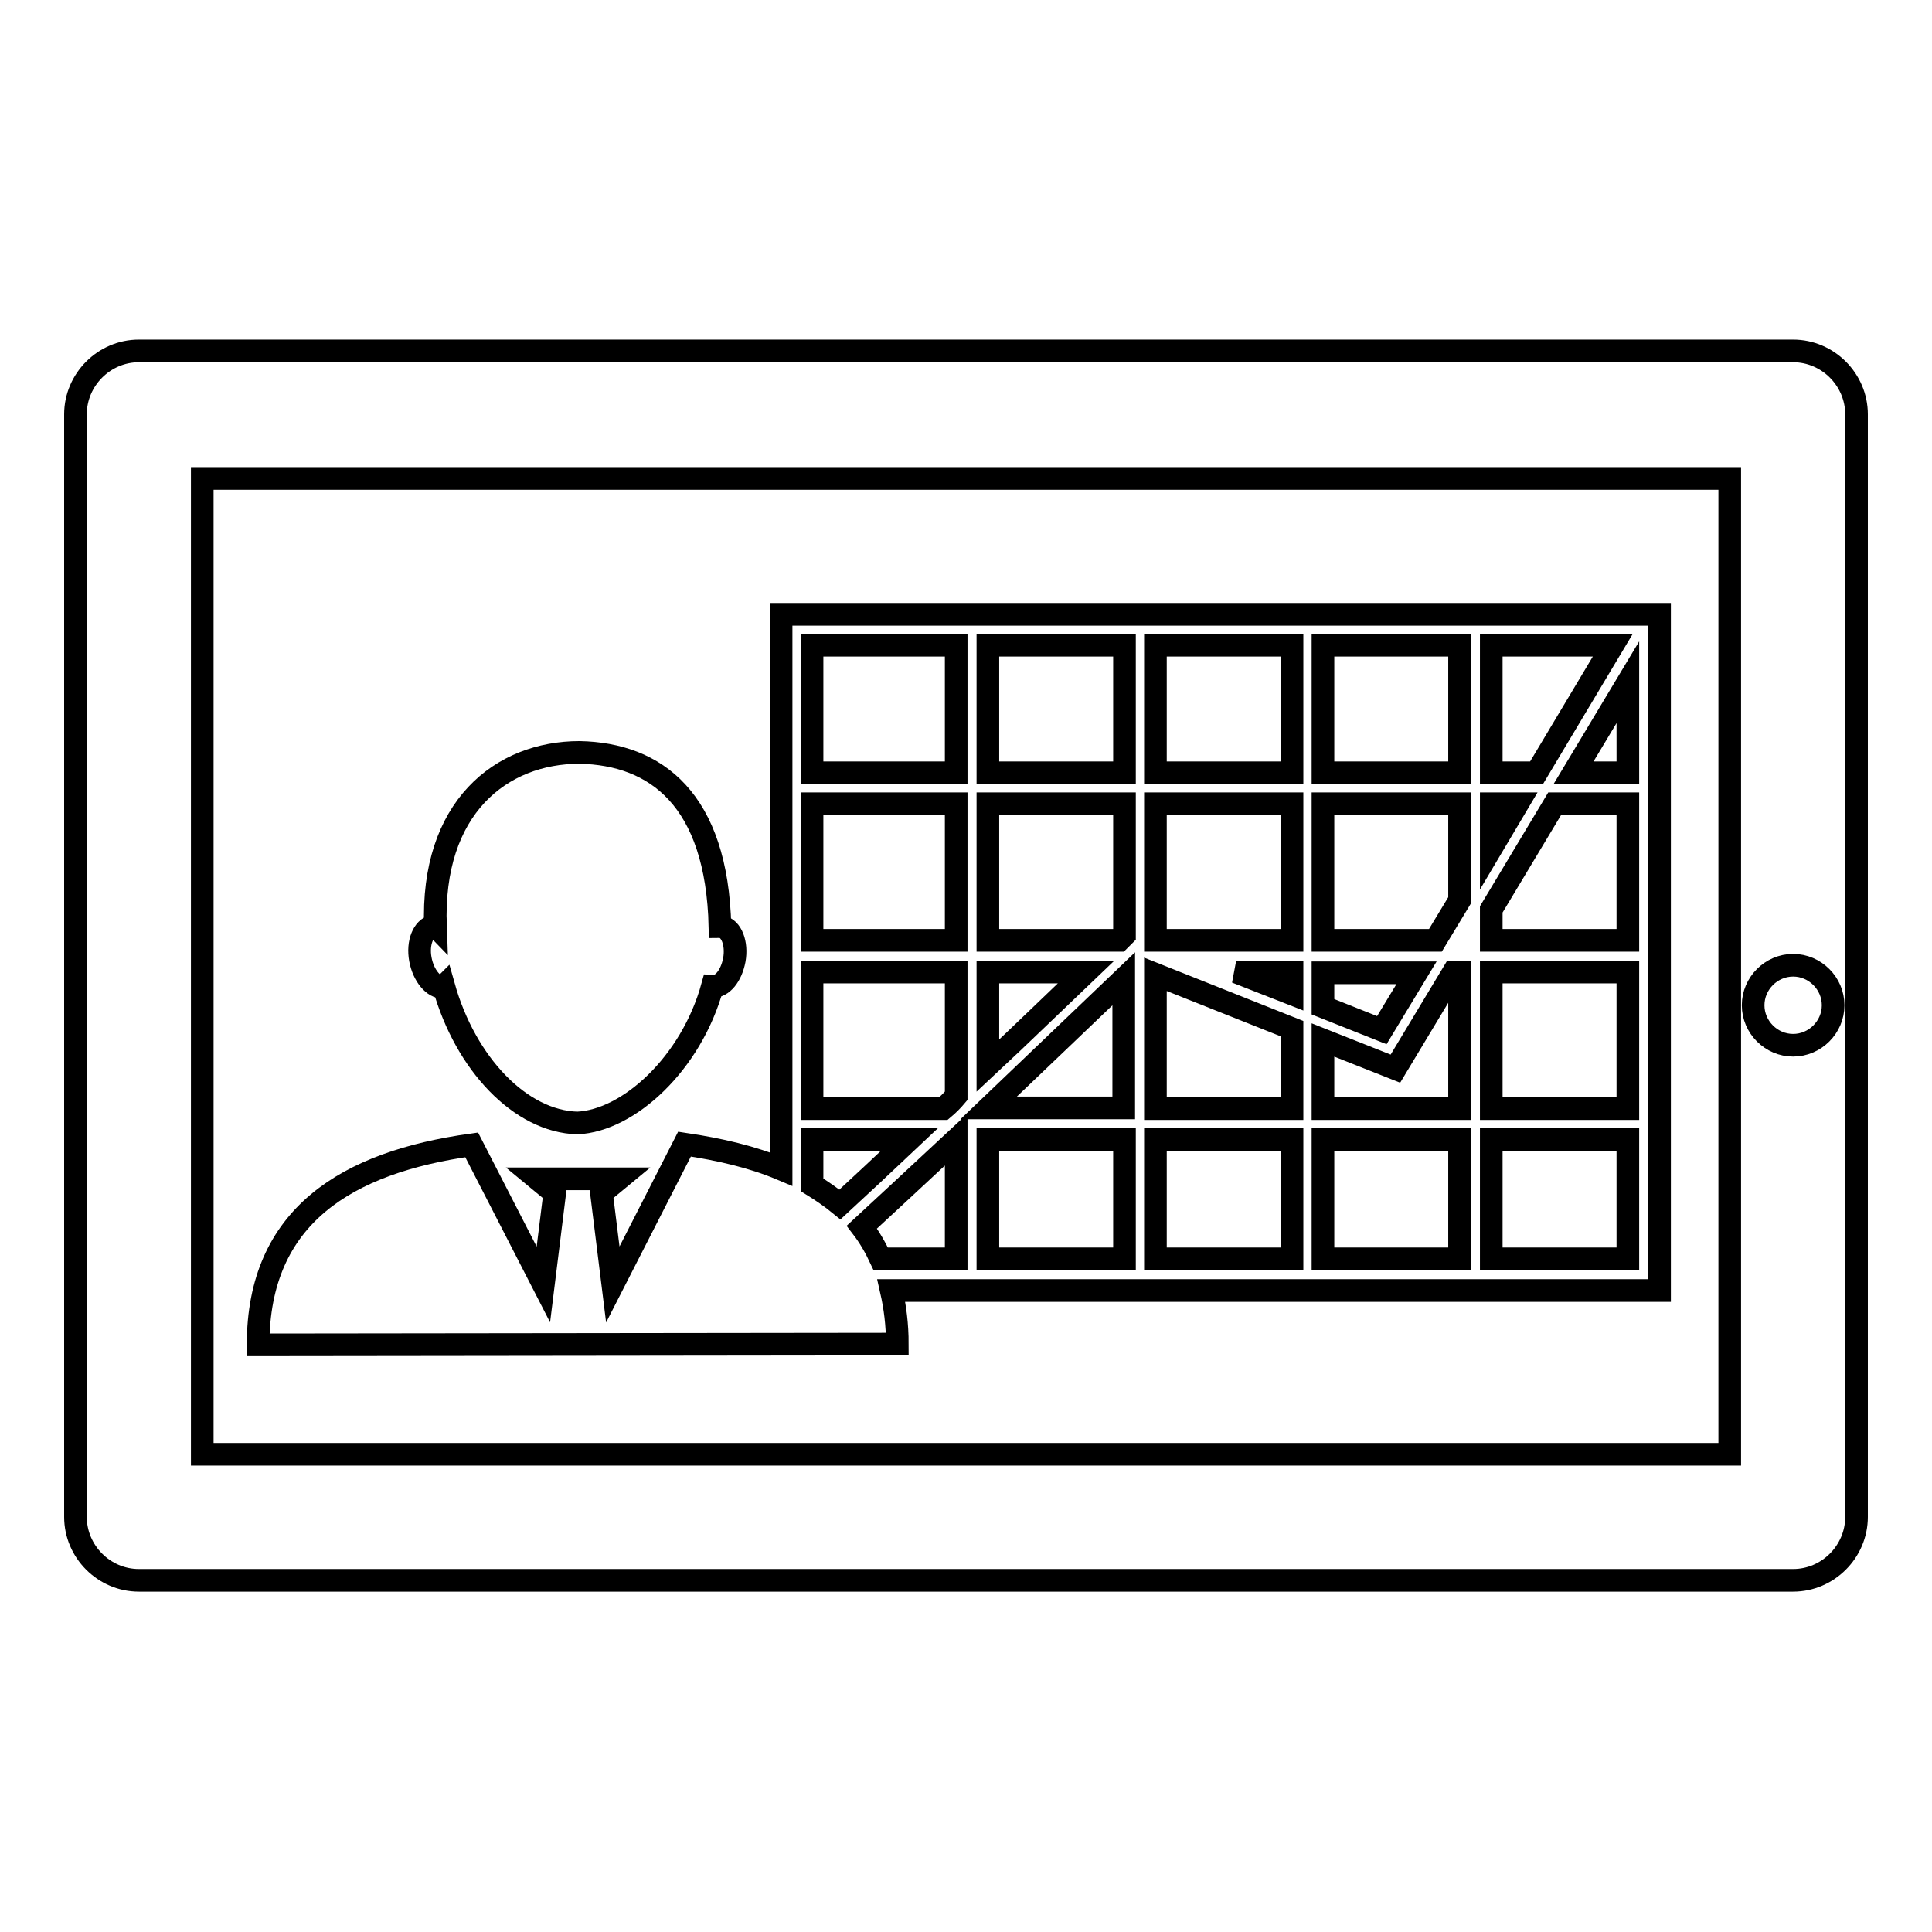 <?xml version="1.0" encoding="utf-8"?>
<!-- Svg Vector Icons : http://www.onlinewebfonts.com/icon -->
<!DOCTYPE svg PUBLIC "-//W3C//DTD SVG 1.1//EN" "http://www.w3.org/Graphics/SVG/1.1/DTD/svg11.dtd">
<svg version="1.1" xmlns="http://www.w3.org/2000/svg" xmlns:xlink="http://www.w3.org/1999/xlink" x="0px" y="0px" viewBox="0 0 256 256" enable-background="new 0 0 256 256" xml:space="preserve">
<g><g><g><g><path stroke-width="3" fill-opacity="0" stroke="#000000"  d="M55.7,127.1c-0.4-2.2,0.4-4.1,1.7-4.4c0.1,0,0.2,0,0.3,0.1c-0.6-15.8,8.7-23.1,19.1-23.1c10.1,0.2,18.2,6.2,18.6,23.1c0.1,0,0.2-0.1,0.2,0c1.3,0.2,2.1,2.2,1.7,4.4c-0.4,2.1-1.6,3.6-2.9,3.5c-2.8,10.2-11.1,17.8-17.9,18.1c-7.5-0.2-14.8-7.8-17.7-18.1c0,0-0.1,0.1-0.1,0.1C57.5,130.9,56.1,129.3,55.7,127.1z M118.9,178.1l-84.7,0.1c0-17.1,11.8-24.2,28.3-26.5l9.5,18.5l1.5-12.1l-2.3-1.9l5.2,0H82l-2.3,1.9l1.5,12.1l9.5-18.6c4.7,0.7,9,1.7,12.8,3.3V81.4h116.4V171H118.1C118.6,173.2,118.9,175.5,118.9,178.1z M126.7,151L126.7,151c-5.9,5.5-9.8,9.1-12.5,11.6c1,1.3,1.8,2.7,2.5,4.2h10V151z M148.9,129.7c-7.2,6.9-13.1,12.5-17.9,17.1h17.9V129.7z M171.2,128.8h-7.4l7.4,2.9V128.8z M215.7,90.4l-7.2,12h7.2V90.4z M197.6,102.4h6l10.1-16.9h-16.1L197.6,102.4L197.6,102.4z M197.6,112.4l3.5-5.9h-3.5V112.4z M197.6,124.6h18.1v-18.1H206l-8.4,14L197.6,124.6L197.6,124.6z M197.6,146.9h18.1v-18.1h-18.1V146.9z M197.6,166.8h18.1V151h-18.1V166.8z M175.3,102.4h18.1V85.5h-18.1V102.4z M175.3,124.6h14.9l3.2-5.3v-12.8h-18.1V124.6z M175.3,133.4l7.8,3.1l4.6-7.6h-12.4V133.4z M175.3,146.9h18.1v-18.1h-0.8l-7.7,12.8l-9.6-3.8L175.3,146.9L175.3,146.9z M175.3,166.8h18.1V151h-18.1V166.8z M153.1,102.4h18.1V85.5h-18.1V102.4z M153.1,124.6L153.1,124.6l18.1,0v-18.1h-18.1V124.6L153.1,124.6z M153.1,146.9h18.1v-10.6l-18.1-7.2V146.9z M153.1,166.8h18.1V151h-18.1V166.8z M130.9,102.4H149V85.5h-18.1V102.4z M130.9,124.6h17.4c0.1-0.1,0.3-0.3,0.5-0.5l0.2-0.2v-17.4h-18.1L130.9,124.6L130.9,124.6z M130.9,141.2c4.4-4.1,8.8-8.4,13-12.4h-13V141.2z M130.9,166.8H149V151h-18.1V166.8z M107.6,102.4h19.1V85.5h-19.1V102.4z M107.6,124.6h19.1v-18.1h-19.1V124.6z M107.6,146.9H125c0.6-0.5,1.2-1.1,1.7-1.7v-16.4h-19.1V146.9L107.6,146.9z M107.6,157c1.3,0.8,2.6,1.7,3.7,2.6c2.5-2.3,5.6-5.2,9.2-8.6h-12.9L107.6,157L107.6,157z M246,54.9v146.1c0,4.6-3.8,8.4-8.4,8.4H18.4c-4.6,0-8.4-3.8-8.4-8.4V54.9c0-4.6,3.8-8.4,8.4-8.4h219.2C242.2,46.5,246,50.3,246,54.9z M229.2,63.4H26.8v129.3h202.4V63.4L229.2,63.4z M242.9,133.2c0-2.9-2.4-5.3-5.3-5.3s-5.3,2.4-5.3,5.3c0,2.9,2.4,5.3,5.3,5.3C240.5,138.5,242.9,136.1,242.9,133.2z"/></g></g><g></g><g></g><g></g><g></g><g></g><g></g><g></g><g></g><g></g><g></g><g></g><g></g><g></g><g></g><g></g></g></g>
</svg>